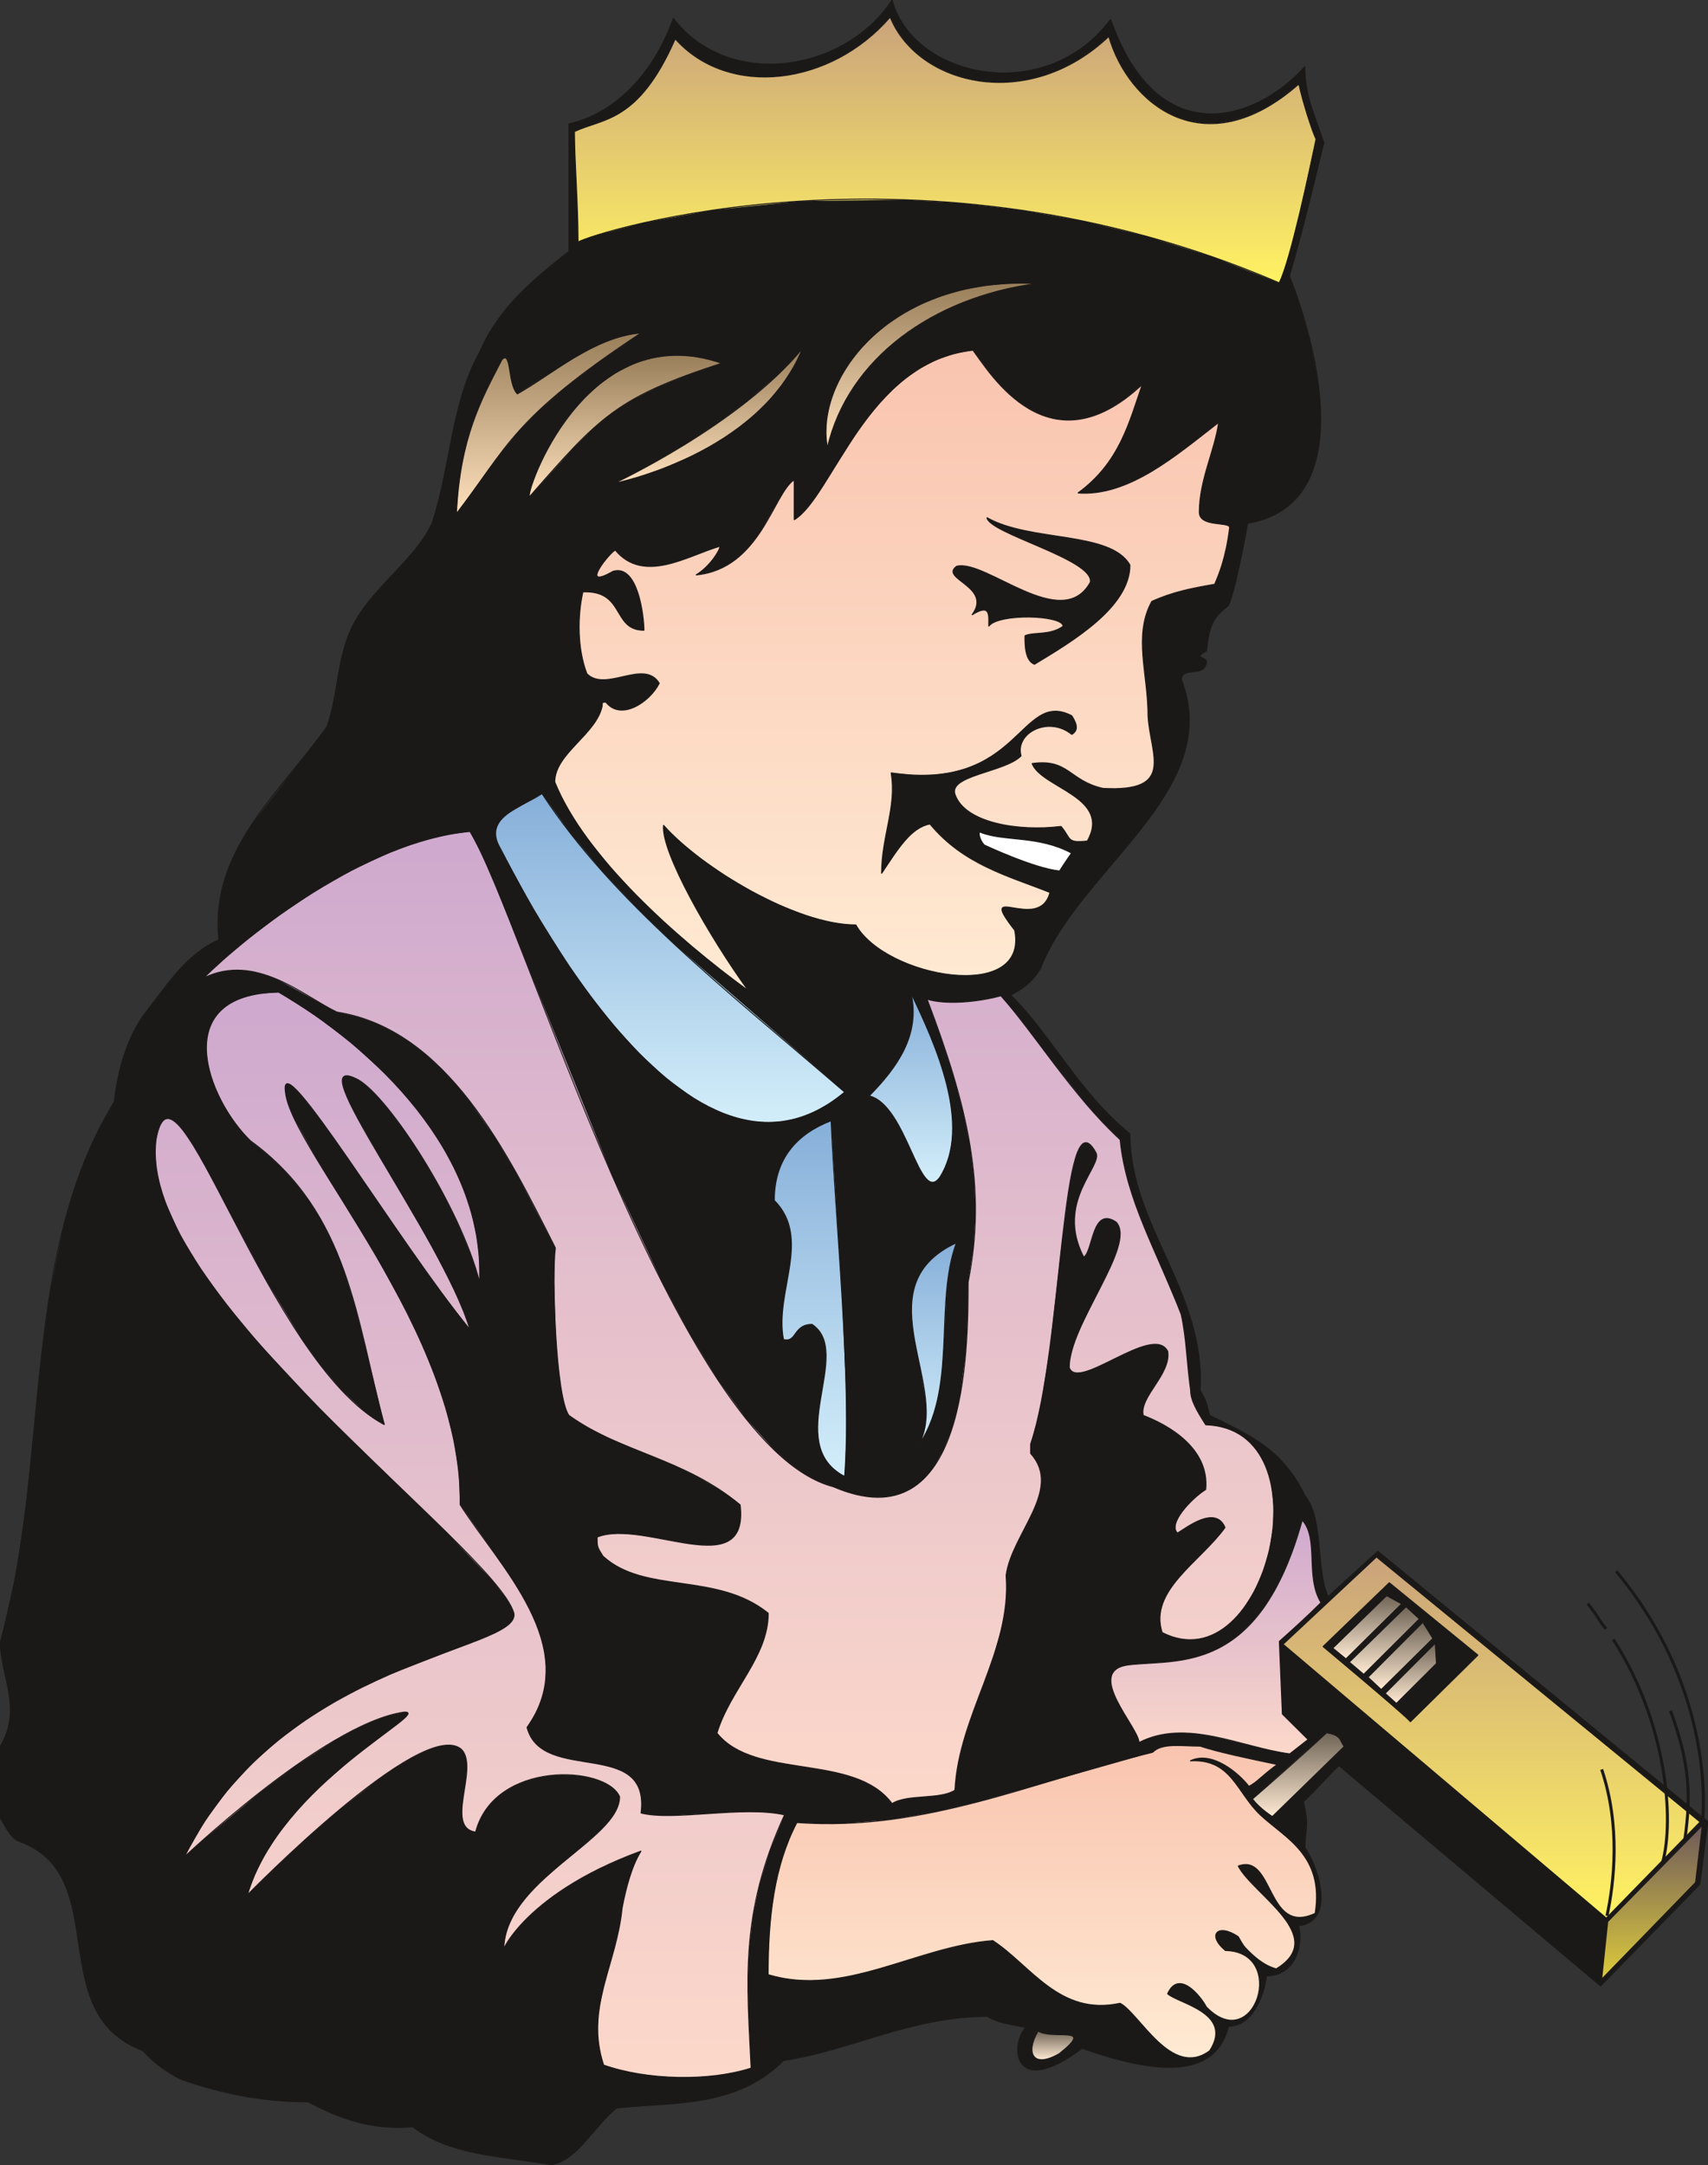 <svg xmlns="http://www.w3.org/2000/svg" version="1.2" width="534.917" height="677.858" viewBox="0 0 14153 17935" preserveAspectRatio="xMidYMid" fill-rule="evenodd" stroke-width="28.222" stroke-linejoin="round" xml:space="preserve"><rect x="0" y="0" width="14153" height="17935" fill="#333333" stroke="none"/><defs class="ClipPathGroup"><clipPath id="a" clipPathUnits="userSpaceOnUse"><path d="M0 0h14153v17935H0z"/></clipPath></defs><g class="SlideGroup"><g class="Slide" clip-path="url(#a)"><g class="Page"><g class="com.sun.star.drawing.ClosedBezierShape"><path class="BoundingBox" fill="none" d="M-1-4h14159v17942H-1z"/><defs><linearGradient id="b" x1="7077" y1="17932" x2="7077" y2="-1" gradientUnits="userSpaceOnUse"><stop offset="0" style="stop-color:#1b1918"/><stop offset="1" style="stop-color:#1b1918"/></linearGradient></defs><path style="fill:url(#b)" d="m7392 0 19 59 24 57 29 55 34 51 37 49 42 46 96 83 108 69 119 57 127 41 134 27 139 10 140-6 140-24 138-43 134-62 126-82 118-103 107-124 76 189 84 159 93 132 98 107 51 43 53 38 53 32 55 27 55 21 56 16 56 11 56 7 113-1 113-18 111-33 107-46 104-58 99-69 92-79 84-85 4 85 10 80 15 76 20 74 109 315-108 439-79 312-98 352 90 254 84 297 61 319 18 161 6 159-8 154-23 146-41 135-27 63-33 59-38 55-43 51-49 46-56 41-61 36-69 31-75 24-82 18-53 275-43 195-34 129-15 45-13 34-38 33-34 31-15 16-13 17-13 18-11 19-11 20-10 23-8 26-8 28-13 66-9 82-23 13-16 11-6 5-4 4-3 3-2 3v2l-1 1v2l1 1v1l1 1 2 2 2 2 3 2 8 3 17 8 9 5 3 4 3 3 3 4 2 4 1 5v6l-1 6-2 7-3 8-4 8-3 7-4 7-5 6-5 5-6 4-6 4-15 6-15 4-17 3-34 4-17 2-16 3-15 4-7 3-6 3-6 4-5 4-5 5-4 6-3 6-2 7-2 9v9l29 86 20 84 12 82 4 82-3 80-11 79-39 154-62 151-80 147-95 145-107 143-471 568-110 144-100 146-86 149-69 152-28 41-29 37-31 33-31 28-33 25-32 21-32 18-31 16 125 135 116 143 224 298 115 150 123 147 135 143 150 135 7 140 20 135 31 132 39 130 99 253 112 251 110 253 92 262 35 135 25 140 13 145-1 150 27 48 10 18 7 19 8 21 7 25 20 75 229 115 109 60 103 68 49 38 48 41 46 44 45 49 43 54 41 59 38 64 37 71 27 38 22 42 19 47 14 50 12 54 9 55 14 116 24 233 20 108 14 49 18 46 412-376 2735 2241-66 518-823 843-2169-1826-75 76-75 79-74 77-70 68 16 69 8 56 3 47-1 41-8 78-3 42v50l18 26 19 34 19 40 19 45 18 49 15 51 12 53 9 53 3 52-2 50-9 47-7 22-10 21-11 19-13 18-16 16-18 14-21 12-24 10-26 8-29 5 6 29 4 32 1 33-2 34-4 34-7 35-11 34-13 32-17 31-21 29-24 25-28 22-31 19-36 13-40 9-44 3-10 62-17 68-12 35-14 34-15 34-18 33-21 31-22 28-25 26-27 22-29 19-32 13-17 5-17 4-18 2-19 1-25 77-15 34-18 32-20 29-22 27-24 24-25 21-28 20-29 17-64 27-70 19-77 11-83 3-88-4-94-11-98-18-210-52-224-73-101 70-88 52-77 34-35 11-31 8-29 4-27 1-24-2-22-5-19-7-17-10-15-12-13-13-11-16-9-17-7-18-4-19-4-20-1-21 2-42 8-43 14-40 19-37 12-16 12-15-100-19-80-17-36-10-35-12-34-15-35-18-117 3-114 9-221 34-213 48-208 58-407 122-202 52-205 39-75 69-78 59-80 50-83 43-84 35-87 28-87 23-89 19-180 25-182 15-359 28-35 30-34 33-65 69-124 144-63 66-33 30-33 27-35 24-36 20-38 16-40 11-623-96-143-34-68-21-68-25-65-28-64-32-62-37-61-42-126 6-121-6-115-17-110-26-105-33-101-40-95-43-91-47-146-3-141-11-137-16-134-22-129-27-127-32-122-37-120-40-56-29-49-29-44-30-38-29-36-29-32-30-60-60-74-32-67-36-59-41-52-44-46-48-40-52-34-54-30-57-48-121-34-127-47-267-44-265-32-126-44-118-27-55-33-53-37-50-42-46-49-42-55-38-63-34-70-29-14-6-14-9-13-10-12-12-11-12-11-14-20-29-33-57-14-23-6-9-6-7v-599l31-59 23-57 15-57 10-55 4-55-1-54-4-54-8-53-44-210-18-105-6-52-2-53 130-569 85-581 120-1165 75-572 113-555 77-269 94-263 114-255 136-246 14-105 19-100 23-96 27-91 32-86 36-82 41-77 45-73 139-182 69-90 71-86 77-81 82-74 44-34 47-31 49-29 52-25-7-136 7-130 20-124 31-120 42-116 52-112 59-109 67-106 625-813 27-88 21-87 33-177 32-178 21-89 26-89 27-72 33-69 38-66 43-63 96-121 105-115 207-227 46-58 43-60 39-61 33-64 52-180 42-182 73-366 40-180 48-176 60-170 37-82 42-81 31-67 34-64 75-121 84-111 92-103 99-98 105-93 221-179V1026l67-18 67-23 65-28 65-34 63-39 61-43 59-49 57-54 55-58 53-63 50-67 47-71 44-76 40-80 38-83 33-88 92 103 102 86 110 70 118 53 123 38 127 22 130 8 130-7 129-22 127-34 123-48 118-61 110-72 102-85 92-96 80-107Z"/><path fill="none" stroke="#1B1918" stroke-width="8" stroke-linejoin="bevel" d="M7392 0c173 647 1275 883 1811 160 379 1087 1181 866 1609 393 0 236 79 394 158 630-49 188-143 615-285 1103 236 599 569 1892-346 2049-79 427-125 600-158 678-109 92-162 138-183 379-142 79 44 30-10 124-30 84-198 11-198 115 356 922-853 1569-1168 2392-71 117-165 181-247 219 348 348 562 803 988 1151 0 757 628 1309 582 2126 46 79 46 79 79 206 315 158 598 269 788 663 158 188 89 605 193 838l412-376 2735 2241-66 518-823 843-2169-1826c-99 96-203 218-294 300 53 203 10 238 15 383 89 119 272 602-54 645 39 150-20 414-267 414-16 153-110 417-313 417-109 439-599 401-1214 183-569 429-604-23-467-173-150-30-224-36-320-91-630 0-1136 284-1687 365-393 394-914 343-1384 394-191 155-318 424-536 470-442-76-836-76-1154-315-343 33-628-79-864-206-394 0-741-76-1056-188-158-78-237-155-315-236-836-315-237-1450-1027-1735-78-28-124-155-154-188v-599c187-315 0-582 0-864 424-1498 154-3185 944-4475 33-286 110-522 237-710 190-239 345-505 630-632-79-740 502-1212 896-1766 81-233 81-470 160-708 125-394 549-630 710-976 157-475 157-993 394-1417 157-366 439-599 741-836V1026c361-79 696-397 864-874C6039 749 6999 599 7392 0Z"/></g><g class="com.sun.star.drawing.ClosedBezierShape"><path class="BoundingBox" fill="none" d="M4756 138h6154v2210H4756z"/><defs><linearGradient id="c" x1="7832" y1="2342" x2="7832" y2="141" gradientUnits="userSpaceOnUse"><stop offset="0" style="stop-color:#fff262"/><stop offset="1" style="stop-color:#caa37b"/></linearGradient></defs><path style="fill:url(#c)" d="m4790 2005-5-243-10-244-10-230-5-198 45-19 46-18 96-32 100-39 52-26 53-31 53-37 54-46 55-56 55-66 56-78 56-91 57-107 57-122 87 86 96 71 103 59 110 44 114 32 118 18 121 6 123-7 123-20 123-32 121-44 119-55 114-68 110-79 103-90 96-101 51 102 67 94 79 84 91 74 102 62 111 51 119 38 125 25 130 10 134-4 136-19 137-36 137-53 134-71 132-89 127-108 35 103 45 100 56 97 66 91 74 83 84 75 91 63 100 51 107 36 114 20 120 2 127-19 131-40 138-63 141-89 146-116 32 128 40 135 39 118 17 45 14 31-134 606-89 349-43 138-20 55-19 42-552-215-542-169-530-128-515-90-495-58-472-28-861 11-729 75-569 104-380 100-111 37-35 13-19 10Z"/><path fill="none" stroke="#1B1918" stroke-width="8" stroke-linejoin="bevel" d="M4790 2005c0-316-30-679-30-915 236-112 530-71 835-768 442 494 1290 389 1781-180 233 569 1149 790 1812 160 157 549 787 1088 1575 394 33 155 111 394 142 457-46 219-209 1000-305 1190-2960-1276-5683-416-5810-338Z"/></g><g class="com.sun.star.drawing.ClosedBezierShape"><path class="BoundingBox" fill="none" d="M6839 2342h1756v1371H6839z"/><defs><linearGradient id="d" x1="7717" y1="3706" x2="7717" y2="2347" gradientUnits="userSpaceOnUse"><stop offset="0" style="stop-color:#fee0bc"/><stop offset="1" style="stop-color:#997e5a"/></linearGradient></defs><path style="fill:url(#d)" d="m8590 2349-158 26-154 34-149 44-145 51-139 61-132 68-126 76-119 83-110 91-102 98-93 105-83 112-73 118-62 125-51 130-38 136-12-112 6-117 23-119 40-119 56-120 72-116 88-112 104-107 119-98 134-90 149-78 163-66 178-52 191-35 205-18 218 1Z"/><path fill="none" stroke="#1B1918" stroke-width="8" stroke-linejoin="bevel" d="M8590 2349c-851 112-1561 616-1734 1358-108-585 536-1421 1734-1358Z"/></g><g class="com.sun.star.drawing.ClosedBezierShape"><path class="BoundingBox" fill="none" d="M3777 2754h1540v1507H3777z"/><defs><linearGradient id="e" x1="4547" y1="4254" x2="4547" y2="2757" gradientUnits="userSpaceOnUse"><stop offset="0" style="stop-color:#fee0bc"/><stop offset="1" style="stop-color:#997e5a"/></linearGradient></defs><path style="fill:url(#e)" d="m5312 2758-356 245-276 210-212 185-164 168-134 161-121 162-267 366 18-222 29-196 40-174 48-157 55-143 60-133 128-252 7-6 7-5 5-2h8l3 1 2 1 2 2 4 4 4 6 3 6 3 9 6 19 9 49 9 56 12 56 8 27 10 24 11 21 7 9 7 8 472-299 131-73 136-62 70-26 71-20 72-16 73-9Z"/><path fill="none" stroke="#1B1918" stroke-width="8" stroke-linejoin="bevel" d="M5312 2758c-1073 708-1106 948-1530 1497 30-628 205-944 378-1277 79-78 46 206 127 285 285-158 631-472 1025-505Z"/></g><g class="com.sun.star.drawing.ClosedBezierShape"><path class="BoundingBox" fill="none" d="M5086 2881h1570v1128H5086z"/><defs><linearGradient id="f" x1="5870" y1="4003" x2="5870" y2="2884" gradientUnits="userSpaceOnUse"><stop offset="0" style="stop-color:#fee0bc"/><stop offset="1" style="stop-color:#997e5a"/></linearGradient></defs><path style="fill:url(#f)" d="m6651 2885-77 158-94 144-107 130-118 116-126 104-131 91-132 80-131 68-246 107-206 71-141 38-52 12 171-86 186-101 229-135 253-165 259-190 247-212 113-113 103-117Z"/><path fill="none" stroke="#1B1918" stroke-width="8" stroke-linejoin="bevel" d="M6651 2885c-361 885-1561 1119-1561 1119s1042-486 1561-1119Z"/></g><g class="com.sun.star.drawing.ClosedBezierShape"><path class="BoundingBox" fill="none" d="M4593 2897h5601v5314H4593z"/><defs><linearGradient id="g" x1="7393" y1="8205" x2="7393" y2="2900" gradientUnits="userSpaceOnUse"><stop offset="0" style="stop-color:#ffead3"/><stop offset="1" style="stop-color:#f9c4af"/></linearGradient></defs><path style="fill:url(#g)" d="m7384 6402 7 52 3 52 1 51-3 50-12 100-17 100-39 206-14 109-5 114 100-149 47-66 47-58 24-26 24-24 25-21 25-19 26-16 26-13 28-11 29-7 53 60 55 55 57 50 59 46 60 42 61 38 126 67 129 58 132 52 262 99-9 30-12 25-14 22-16 18-17 14-19 11-20 9-21 6-22 3-22 2-45-1-85-11-36-6-29-2-11 1-5 1-4 2-4 2-3 3-2 3-1 4-1 4 1 5 3 13 6 16 11 19 33 51 52 69 8 55v50l-7 45-13 41-19 36-25 32-30 28-34 24-39 20-43 16-47 13-50 8-107 8-115-6-119-19-120-29-118-40-112-50-104-58-90-66-76-73-30-39-26-40-97-5-102-16-106-25-110-33-226-89-225-112-217-129-200-139-173-141-74-69-64-68-1 22 2 25 10 58 18 66 26 75 73 169 95 189 111 198 121 200 125 192 122 176-229-173-236-192-237-208-228-220-212-229-188-235-83-118-73-118-64-118-53-117 1-22 3-21 11-42 17-41 23-39 26-38 31-38 67-74 69-74 63-76 28-39 23-41 19-42 12-43v-18l1-3 1-2v-2h1v-1l1-1 1-1h1v-1h2l2-1 3-1h18l12 14 13 12 13 10 13 9 14 7 15 6 15 4 15 2 16 1h16l32-4 32-9 32-12 31-17 31-20 29-22 28-25 26-27 22-28 20-29 17-29-12-18-14-15-14-13-16-10-16-8-17-6-18-4-18-3-39-1-40 4-84 17-86 18-42 7-41 3-40-2-19-3-18-5-18-6-17-9-16-11-15-14-26-80-19-84-12-87-6-88-1-88 6-87 10-84 15-80 61 1 51 9 22 7 21 8 18 9 17 10 16 12 14 12 25 27 21 29 19 30 37 60 19 28 23 24 13 12 13 10 16 8 16 8 18 6 20 4 22 3 24 1-3-56-8-76-15-88-11-46-13-44-16-42-18-39-21-35-12-15-12-13-13-12-14-10-15-8-15-6-17-3-17-1-18 1-19 5-49 26-36 15-14 4-11 2h-9l-4-1-3-2-2-1-2-3-1-2-1-3-1-4v-3l2-9 3-9 4-11 12-23 16-25 19-26 40-49 19-20 16-17 14-10 4-3 2-1h2l46 47 24 19 24 17 25 14 26 11 53 17 54 8 56 1 57-5 57-10 58-15 58-18 114-41 111-43 104-35v3l-1 4-3 10-4 11-7 13-17 30-24 34-29 35-34 36-38 33-20 15-22 14 95-16 87-28 77-38 70-47 62-54 56-60 51-63 45-66 146-254 32-53 31-46 30-37 16-14 16-12v331l30-21 29-25 60-65 60-81 63-95 287-451 86-117 94-114 102-106 112-97 121-84 133-69 146-50 158-30 170 227 63 69 70 69 77 64 85 57 92 45 49 18 51 14 52 10 55 5h56l58-5 59-12 62-17 63-25 65-31 134-85 142-119-81 238-45 119-52 117-63 113-37 56-41 54-46 53-51 51-55 50-62 48 79 2 79-7 77-14 77-21 76-28 76-32 148-79 144-94 141-102 269-209-16 89-23 89-53 182-26 92-22 95-14 97-5 49-1 50 1 11 2 11 3 9 5 9 5 8 7 7 8 6 8 5 19 9 21 8 23 5 24 4 86 12 16 3 7 2 5 3 5 3 3 4 1 1 1 3 1 2v2l-13 89-14 80-17 70-17 61-17 54-17 45-29 71-137 25-129 29-64 17-63 20-63 24-65 27-26 54-20 54-14 55-10 56-6 56-2 58 4 117 26 242 12 126 5 129 5 60 8 59 21 115 15 106 2 48-4 45-4 21-7 20-9 19-11 17-14 17-16 14-20 14-22 12-26 10-30 9-70 13-87 5-104-2-50-13-44-16-39-17-35-19-62-39-56-39-28-17-29-16-31-14-34-11-37-7-42-4-47 1-54 5 9 19 11 18 14 17 17 17 38 33 45 31 201 126 47 34 42 37 34 40 14 22 12 22 8 24 6 25 3 26-1 27-4 29-9 30-12 32-17 33-57 5h-21l-19-2-15-2-12-5-5-2-5-3-5-4-4-3-8-9-7-9-15-24-18-29-12-16-15-18-137 11-139-1-136-12-66-11-63-14-60-18-56-20-51-24-47-28-40-30-35-35-14-18-13-20-11-20-9-21-4-15-2-14 1-13 5-13 6-12 9-12 11-11 13-10 32-20 38-18 89-33 197-67 45-18 41-20 36-23 15-11 14-13-4-18-2-17v-17l1-17 3-16 5-16 6-15 7-14 9-14 10-14 24-24 28-20 31-17 34-13 37-9 38-4 39 2 39 7 40 13 38 19 37 26 9-6 8-6 6-7 6-7 4-7 3-8 2-9v-19l-2-10-3-11-4-12-6-12-6-13-17-28-39-18-37-12-35-6-34-1-31 4-31 8-30 12-29 16-57 41-58 50-127 120-74 62-84 60-95 54-110 46-126 34-145 20-166 2-189-19Z"/><path fill="none" stroke="#1B1918" stroke-width="8" stroke-linejoin="bevel" d="M7384 6402c48 282-79 521-79 834 140-211 244-380 401-410 277 336 648 430 994 567-87 343-620-106-292 313 121 609-1072 391-1316-44-498 0-1281-472-1594-826-23 222 384 931 702 1370-593-432-1352-1107-1603-1728 0-236 345-394 393-630 0-31 0-31 31-31 124 158 363 0 442-157-127-206-442 79-600-79-79-206-79-472-33-678 353-13 239 318 506 318 0-112-49-552-257-488-295 170-10-175 20-175 237 282 600 45 867-33 0 33-82 167-199 238 535-50 642-679 814-788v331c318-191 600-1309 1481-1405 142 190 630 1010 1403 284-109 315-188 648-533 899 424 31 818-315 1166-584-33 236-160 475-160 743 0 127 251 76 251 127-30 251-91 393-124 470-191 33-346 63-521 142-155 284-31 599-31 947 16 320 234 635-373 602-282-63-284-249-588-206 79 204 662 277 458 642-177 20-132-23-218-121-357 44-793-30-877-261-64-163 411-186 546-323-53-191 228-335 420-178 51-30 51-76 0-155-433-223-423 635-1497 473Z"/></g><g class="com.sun.star.drawing.ClosedBezierShape"><path class="BoundingBox" fill="none" d="M4381 2940h1605v1179H4381z"/><defs><linearGradient id="h" x1="5183" y1="4112" x2="5183" y2="2943" gradientUnits="userSpaceOnUse"><stop offset="0" style="stop-color:#fee0bc"/><stop offset="1" style="stop-color:#997e5a"/></linearGradient></defs><path style="fill:url(#h)" d="m5980 3009-293 102-240 97-198 100-88 53-84 57-80 62-78 67-158 154-372 412h-1l-1-1v-1l-1-2v-5l1-7 10-47 24-72 37-92 50-108 64-117 77-123 91-124 105-118 119-109 134-95 147-75 79-29 83-22 86-15 90-7 94 2 97 11 101 21 105 31Z"/><path fill="none" stroke="#1B1918" stroke-width="8" stroke-linejoin="bevel" d="M5980 3009c-867 282-1010 440-1591 1104-48 0 454-1496 1591-1104Z"/></g><g class="com.sun.star.drawing.ClosedBezierShape"><path class="BoundingBox" fill="none" d="M7893 4284h1476v1224H7893z"/><path fill="#1B1918" d="M8493 5266c79-33 207 0 316-78 0-94-537-110-616 0 0-94 16-191-139-94 175-235-274-298-127-403 241-63 872 558 1108 132 33-188-839-403-857-535 361 205 1025 109 1185 393 0 349-475 631-791 822-79-31-79-158-79-237Z"/><path fill="none" stroke="#1B1918" stroke-width="8" stroke-linejoin="bevel" d="M8493 5266c79-33 207 0 316-78 0-94-537-110-616 0 0-94 16-191-139-94 175-235-274-298-127-403 241-63 872 558 1108 132 33-188-839-403-857-535 361 205 1025 109 1185 393 0 349-475 631-791 822-79-31-79-158-79-237Z"/></g><g class="com.sun.star.drawing.ClosedBezierShape"><path class="BoundingBox" fill="none" d="M4102 6570h2903v2733H4102z"/><defs><linearGradient id="i" x1="5553" y1="9298" x2="5553" y2="6574" gradientUnits="userSpaceOnUse"><stop offset="0" style="stop-color:#d3eefa"/><stop offset="1" style="stop-color:#86afd9"/></linearGradient></defs><path style="fill:url(#i)" d="m6999 9047-127 94-127 71-127 49-127 28-126 9-126-9-125-26-123-41-121-55-120-68-233-170-222-205-209-230-194-245-177-249-295-469-290-533-9-22-7-21-4-20-3-19v-18l2-18 3-17 6-16 7-15 8-15 21-29 26-26 30-24 281-164 236 329 265 317 292 309 314 302 1401 1216Z"/><path fill="none" stroke="#1B1918" stroke-width="8" stroke-linejoin="bevel" d="M6999 9047c-1352 1131-2793-1922-2869-2049-111-237 203-315 361-424 584 897 1532 1631 2508 2473Z"/></g><g class="com.sun.star.drawing.ClosedBezierShape"><path class="BoundingBox" fill="none" d="M1683 6884h8877v8062H1683z"/><defs><linearGradient id="j" x1="6120" y1="14940" x2="6120" y2="6887" gradientUnits="userSpaceOnUse"><stop offset="0" style="stop-color:#fcd8ca"/><stop offset="1" style="stop-color:#cfa9ce"/></linearGradient></defs><path style="fill:url(#j)" d="m8294 8249 109 129 111 142 234 310 254 317 136 152 144 142 11 94 17 92 44 182 59 179 68 177 307 724 15 77 12 75 17 153 14 157 20 168 1 15 1 15 3 15 3 15 11 32 14 33 18 35 21 38 53 86 91 9 83 21 74 31 66 40 57 50 50 58 41 64 35 72 27 76 20 81 19 173-6 180-30 183-52 176-72 164-91 145-52 63-56 56-60 48-63 38-67 29-69 17-73 7-75-7-78-19-80-34-9-32-6-32-3-31v-31l2-30 5-29 16-58 25-55 31-55 38-53 42-52 95-103 101-101 98-103 45-52 41-53-8-17-9-14-9-12-10-11-12-9-11-7-12-5-13-4-13-2-14-1h-14l-14 2-30 6-29 9-30 12-29 15-54 31-83 53-7-7-5-9-4-9-2-9-1-10v-11l1-11 3-11 8-24 12-26 16-26 19-26 44-53 49-50 52-44 25-19 24-16 2-63-6-59-14-56-20-53-27-49-31-45-35-43-39-39-42-36-44-33-45-31-46-27-89-45-82-35-2-15-1-14 1-15 2-16 9-30 13-32 17-32 19-32 42-66 43-68 20-35 16-35 14-35 9-35 3-35v-18l-2-18-13-20-15-15-18-11-21-8-22-3-25-1-26 3-28 5-61 18-64 25-134 63-132 64-61 27-56 20-26 7-23 4-22 1-19-1-17-5-7-4-7-5-6-6-5-7-8-17 2-35 4-36 18-76 27-82 34-85 174-352 83-169 33-79 26-73 16-67 4-31 1-28-3-26-6-24-10-22-14-19-18-11-18-9-16-6-15-3-14-1-12 2-12 3-12 6-10 7-9 9-9 10-8 12-15 27-13 30-41 129-10 29-11 24-6 10-6 9-7 8-7 5-38-84-24-81-12-76-2-73 6-69 13-64 19-61 22-57 93-184 17-36 10-31 3-14v-13l-2-12-4-11-26-42-25-27-11-8-12-4-11-1-10 2-10 5-10 8-19 26-18 37-16 48-31 123-28 157-51 389-105 917-69 433-42 189-47 163v77l23 28 20 29 15 29 13 29 9 29 6 30 3 30v31l-7 61-15 63-22 63-27 64-131 260-30 66-26 66-21 65-13 66 3 117-6 115-16 112-23 111-63 219-77 217-82 216-74 219-31 111-26 112-19 115-10 117-25 14-29 11-30 8-33 7-70 9-73 7-74 6-70 9-33 7-30 8-29 11-25 14-31-38-34-34-36-31-39-28-84-47-91-37-97-29-102-23-211-36-211-35-102-21-97-27-92-34-84-43-39-26-36-28-34-32-31-35 23-67 27-64 62-125 141-240 66-118 29-61 26-60 21-63 16-63 10-65 4-67-82-59-85-47-88-39-90-30-91-24-93-18-186-30-182-28-88-17-85-21-82-28-77-35-73-43-68-54-28-46-8-16-3-8-3-7-2-8-1-8-2-17-1-48 38-13 41-9 88-7 95 3 100 11 408 71 93 10 85 1 39-4 37-6 34-11 30-14 27-19 23-23 20-28 15-34 10-39 6-46 1-51-5-59-90-70-90-62-181-105-181-87-181-76-356-148-172-87-85-50-83-56-10-17-10-22-18-57-16-72-15-85-24-200-16-221-14-431 3-170 3-64 5-48-322-618-185-309-205-292-112-136-118-126-125-116-132-103-140-88-149-74-157-55-166-37-490-269-72-28-73-23-75-17-76-9h-78l-79 9-80 22-81 33 162-151 212-178 253-191 285-191 309-178 325-152 165-63 166-50 166-37 164-23 92 174 110 249 270 676 707 1753 420 896 222 413 229 375 235 325 239 265 121 106 121 87 122 66 123 43 100 39 95 27 88 16 82 5 77-4 71-13 67-22 61-30 56-38 52-45 47-52 43-57 74-130 60-147 47-159 35-167 43-340 16-318 3-259 44-291 17-283-11-281-35-282-59-286-79-294-100-306-117-322 29 8 31 6 68 9 75 3 80-2 83-6 83-12 83-15 80-19Z"/><path fill="none" stroke="#1B1918" stroke-width="8" stroke-linejoin="bevel" d="M8294 8249c287 323 594 829 988 1192 48 503 315 945 506 1448 45 206 45 396 78 630 0 79 46 160 125 284 1023 33 503 2160-361 1721-112-348 315-584 521-870-79-188-318 0-394 46-81-76 109-282 234-361 33-345-315-536-518-614-33-155 233-341 203-531-120-236-747 340-816 134 0-360 562-1016 389-1204-203-137-190 242-269 290-239-460 162-757 101-866-289-528-271 1625-541 2415v77c270 299-155 660-203 1009 48 630-393 1151-424 1781-127 81-394 30-521 111-315-424-1135-190-1451-584 109-361 425-630 425-993-425-345-1024-155-1370-473-48-77-48-77-48-158 394-157 1263 395 1185-267-476-393-979-426-1419-741-112-155-142-1181-112-1387-396-788-899-1812-1811-1954-269-127-670-496-1104-282 358-356 1338-1136 2207-1214 439 708 1702 5088 3011 5428 1105 475 1117-1112 1117-1694 158-787-5-1463-340-2345 147 46 404 28 612-28Z"/></g><g class="com.sun.star.drawing.ClosedBezierShape"><path class="BoundingBox" fill="none" d="M8110 6888h774v332h-774z"/><path fill="#FFF" d="M8128 6896c191 76 476 23 751 171 0 0-53 74-99 148-212-21-624-215-624-215-45-48-53-121-28-104Z"/><path fill="none" stroke="#1B1918" stroke-width="8" stroke-linejoin="bevel" d="M8128 6896c191 76 476 23 751 171 0 0-53 74-99 148-212-21-624-215-624-215-45-48-53-121-28-104Z"/></g><g class="com.sun.star.drawing.ClosedBezierShape"><path class="BoundingBox" fill="none" d="M1283 8215h5224v9000H1283z"/><defs><linearGradient id="k" x1="3894" y1="17209" x2="3894" y2="8219" gradientUnits="userSpaceOnUse"><stop offset="0" style="stop-color:#fcd8ca"/><stop offset="1" style="stop-color:#cfa9ce"/></linearGradient></defs><path style="fill:url(#k)" d="m3974 10621-35-121-44-126-110-260-132-262-146-251-150-228-146-194-68-79-64-67-58-52-52-36-44-21-35-11-14-2-12 1-10 3-7 6-5 7-4 10-1 12v14l7 34 13 41 44 103 66 127 177 310 432 741 190 369 74 170 55 156-239-310-259-363-511-742-218-308-171-219-62-65-25-19-10-7-9-3-8-2-7 2-3 1-2 2-4 7-3 9-1 13 2 33 8 48 16 55 52 125 172 310 502 819 263 482 119 254 107 260 89 264 67 267 42 269 11 268 288 408 152 222 71 116 63 117 54 119 43 121 29 122 12 123-6 124-10 62-17 62-21 62-28 63-76 124 14 42 18 37 23 33 25 28 29 25 32 22 34 19 37 16 79 25 84 19 174 30 85 16 80 21 72 28 33 17 30 21 26 24 23 27 19 31 16 36 10 40 6 45 1 51-5 56 55 11 61 6 137 3 315-16 165-10 163-5 154 6 72 8 67 12-121 295-85 278-55 263-30 254-12 248 3 248 23 512-67 20-70 16-150 25-157 14-162 2-162-9-159-20-153-31-142-42-24-87-16-84-8-83v-81l5-80 11-78 33-156 87-315 39-165 15-85 11-87 26-122 16-63 19-63 20-61 23-59 25-54 28-50-180 71-163 74-144 76-127 76-111 76-96 74-81 70-69 67-55 62-44 55-33 47-23 39-14 29-4 11-2 7-1 3v2h1v1h2l2-2 4-5 2-55 8-53 12-52 17-51 46-97 61-92 73-87 81-84 177-157 177-146 155-138 62-68 48-68 17-33 14-34 8-34 2-34-12-24-18-22-21-21-25-20-29-18-32-16-74-27-83-20-90-11-96-3-99 7-99 17-97 27-94 39-87 51-40 30-38 33-35 36-32 40-28 44-26 46-21 51-17 54-23-5-20-7-17-10-14-12-12-15-9-16-7-18-6-19-3-21-2-23v-48l12-107 18-111 7-55 4-53-1-50-3-23-4-21-6-21-8-19-11-17-13-15-16-12-17-9-40-11-46-2-50 6-55 15-60 21-130 64-141 85-148 103-305 239-289 252-244 228-232 227 63-171 82-162 99-154 111-144 119-136 124-125 249-219 394-303 55-45 19-17 12-15 3-6 2-5v-2l-1-2-1-2-1-1-5-3-6-1-20-1-133 30-144 53-150 70-155 86-313 203-299 223-469 392-128 115-28 26-2 2-1 1 1-1 2-3 167-291 188-256 206-225 219-194 228-168 231-145 231-123 225-104 749-292 126-54 51-27 42-26 33-27 22-27 7-14 4-14 2-15-2-15-23-56-38-64-119-154-373-391-1050-1023-537-577-241-292-211-291-173-285-125-277-43-134-27-130-11-127 6-122 17-72 20-52 11-19 12-14 13-10 14-6 14-1 15 3 17 7 16 10 37 33 39 46 87 128 98 171 229 432 266 499 301 496 162 225 169 200 175 164 89 67 91 55-157-648-81-319-96-309-59-150-66-146-76-143-87-138-100-133-113-128-129-122-146-116-67-71-64-82-60-89-54-96-46-100-36-101-25-102-12-100v-49l4-47 8-46 12-44 17-42 22-40 27-38 32-35 38-31 43-29 50-25 56-21 62-17 69-14 158-12 300 190 299 227 286 261 134 143 126 149 116 157 105 164 92 171 77 177 61 182 43 189 24 193 2 199Z"/><path fill="none" stroke="#1B1918" stroke-width="8" stroke-linejoin="bevel" d="M3974 10621c-161-630-751-1531-1005-1676-531-282 689 1283 926 2070-596-726-1586-2390-1530-1971 43 485 1473 1994 1448 3421 318 504 1027 1182 554 1845 125 473 1024 79 945 709 274 69 843-63 1189 15-376 816-310 1390-277 2098-348 112-861 102-1222-25-157-470 107-828 153-1301 30-157 78-347 157-472-1016 371-1194 909-1138 833-10-594 960-919 960-1283-111-261-1036-304-1193 293-263-39 33-534-118-686-325-277-1773 1206-1773 1206 274-932 1552-1526 1298-1514-681 97-1898 1276-1819 1197 818-1651 2790-1694 2729-2017-160-549-3127-2645-2965-3923 157-881 914 1844 1892 2362-236-866-287-1752-1110-2352-361-350-688-1216 234-1231 787 457 1710 1330 1665 2402Z"/></g><g class="com.sun.star.drawing.ClosedBezierShape"><path class="BoundingBox" fill="none" d="M7199 8223h700v1577h-700z"/><defs><linearGradient id="l" x1="7548" y1="9793" x2="7548" y2="8226" gradientUnits="userSpaceOnUse"><stop offset="0" style="stop-color:#d3eefa"/><stop offset="1" style="stop-color:#86afd9"/></linearGradient></defs><path style="fill:url(#l)" d="m7549 8227 161 357 75 199 61 205 22 103 16 103 9 100v99l-10 96-20 92-31 88-44 83-16 19-15 13-8 5-7 3-8 2h-7l-7-1-8-2-14-7-15-11-14-16-29-41-29-53-61-130-69-145-37-71-41-67-44-60-48-51-25-20-27-18-27-13-29-10 85-90 78-94 70-98 30-51 27-52 23-53 20-55 15-55 10-58 5-59v-60l-5-62-12-64Z"/><path fill="none" stroke="#1B1918" stroke-width="8" stroke-linejoin="bevel" d="M7549 8227c203 424 508 1098 239 1525-170 236-271-595-585-674 233-237 425-506 346-851Z"/></g><g class="com.sun.star.drawing.ClosedBezierShape"><path class="BoundingBox" fill="none" d="M6412 9280h608v2956h-608z"/><defs><linearGradient id="m" x1="6714" y1="12230" x2="6714" y2="9283" gradientUnits="userSpaceOnUse"><stop offset="0" style="stop-color:#d3eefa"/><stop offset="1" style="stop-color:#86afd9"/></linearGradient></defs><path style="fill:url(#m)" d="m6999 12231-46-27-39-29-33-32-29-35-23-36-18-38-14-40-10-42-11-87 1-91 9-93 14-94 31-186 11-89 3-84-6-77-8-36-12-34-15-31-20-29-25-27-30-23-27 2-24 5-20 7-17 10-14 11-13 12-11 14-10 13-18 25-10 10-5 5-6 4-6 4-6 3-7 2-7 1-8 1h-9l-9-2-10-2-10-75-2-75 4-76 8-76 51-303 9-74 6-73-1-72-8-70-16-68-27-66-38-63-52-61 2-63 7-60 10-57 15-54 18-50 22-48 26-45 29-42 33-39 36-37 38-33 42-32 44-28 48-27 49-23 52-22 91 1481 34 784 1 360-14 322Z"/><path fill="none" stroke="#1B1918" stroke-width="8" stroke-linejoin="bevel" d="M6999 12231c-520-272 79-1026-270-1260-158 0-125 155-237 125-76-395 237-835-76-1152 0-346 188-551 471-660 33 817 173 2149 112 2947Z"/></g><g class="com.sun.star.drawing.ClosedBezierShape"><path class="BoundingBox" fill="none" d="M7549 10291h382v1709h-382z"/><defs><linearGradient id="n" x1="7739" y1="11995" x2="7739" y2="10295" gradientUnits="userSpaceOnUse"><stop offset="0" style="stop-color:#d3eefa"/><stop offset="1" style="stop-color:#86afd9"/></linearGradient></defs><path style="fill:url(#n)" d="m7925 10295-31 98-23 102-17 106-11 108-23 449-17 225-15 110-21 108-28 104-37 101-47 97-59 92 27-46 20-47 15-50 10-51 7-107-7-113-40-234-49-240-17-119-9-116 5-113 9-55 14-53 19-51 25-50 31-48 39-46 45-44 53-42 62-39 70-36Z"/><path fill="none" stroke="#1B1918" stroke-width="8" stroke-linejoin="bevel" d="M7925 10295c-189 510 18 1225-329 1700 316-475-470-1327 329-1700Z"/></g><g class="com.sun.star.drawing.PolyPolygonShape"><path class="BoundingBox" fill="none" d="M10628 12893h3464v3001h-3464z"/><defs><linearGradient id="o" x1="12359" y1="15888" x2="12359" y2="12897" gradientUnits="userSpaceOnUse"><stop offset="0" style="stop-color:#fff262"/><stop offset="1" style="stop-color:#caa37b"/></linearGradient></defs><path style="fill:url(#o)" d="m14087 15093-777 796-2678-2268 774-723 2681 2195Z"/><path fill="none" stroke="#1B1918" stroke-width="8" stroke-linejoin="bevel" d="m14087 15093-777 796-2678-2268 774-723 2681 2195Z"/></g><g class="com.sun.star.drawing.ClosedBezierShape"><path class="BoundingBox" fill="none" d="M9201 12589h1751v1945H9201z"/><defs><linearGradient id="p" x1="10075" y1="14529" x2="10075" y2="12593" gradientUnits="userSpaceOnUse"><stop offset="0" style="stop-color:#fcd8ca"/><stop offset="1" style="stop-color:#cfa9ce"/></linearGradient></defs><path style="fill:url(#p)" d="m10626 14199 213 211-152 119-151-27-155-38-318-77-160-25-80-5h-79l-78 7-77 15-76 23-75 33-1-13-4-14-14-34-47-85-60-98-57-105-23-51-17-50-6-23-3-23-1-22 2-20 5-20 8-17 12-16 15-15 19-12 23-11 28-8 32-6 348-27 96-13 98-21 99-30 99-43 99-57 97-74 95-94 92-115 88-139 83-166 77-194 71-226 13 15 11 16 18 35 13 37 10 40 7 42 4 44 5 91 4 94 10 94 9 46 12 45 17 43 22 41-88 86-91 85-166 150 25 602Z"/><path fill="none" stroke="#1B1918" stroke-width="8" stroke-linejoin="bevel" d="m10626 14199 213 211-152 119c-395-51-854-297-1249-94 0-124-459-592-89-643 410-50 1083 92 1442-1199 140 157 23 469 155 683-114 114-249 236-345 321l25 602Z"/></g><g class="com.sun.star.drawing.ClosedBezierShape"><path class="BoundingBox" fill="none" d="M10959 13106h1293v1162h-1293z"/><path fill="#1B1918" d="m12247 13711-560 552c-33-46-724-623-724-623l549-529 735 600Z"/><path fill="none" stroke="#1B1918" stroke-width="8" stroke-linejoin="bevel" d="m12247 13711-560 552c-33-46-724-623-724-623l549-529 735 600Z"/></g><g class="com.sun.star.drawing.ClosedBezierShape"><path class="BoundingBox" fill="none" d="M10374 14350h769v703h-769z"/><defs><linearGradient id="q" x1="10758" y1="15048" x2="10758" y2="14354" gradientUnits="userSpaceOnUse"><stop offset="0" style="stop-color:#ffead3"/><stop offset="1" style="stop-color:#6f6456"/></linearGradient></defs><path style="fill:url(#q)" d="m10993 14354 21 4 19 5 15 5 14 6 11 5 9 7 8 6 7 7 6 7 5 8 8 17 10 18 5 9 7 10-595 580-16-11-19-13-23-17-26-21-27-25-28-28-26-30 615-549Z"/><path fill="none" stroke="#1B1918" stroke-width="8" stroke-linejoin="bevel" d="M10993 14354c122 22 107 60 145 114l-595 580s-99-61-165-145c121-104 445-389 615-549Z"/></g><g class="com.sun.star.drawing.ClosedBezierShape"><path class="BoundingBox" fill="none" d="M6361 14456h4554v2596H6361z"/><defs><linearGradient id="r" x1="8637" y1="17046" x2="8637" y2="14459" gradientUnits="userSpaceOnUse"><stop offset="0" style="stop-color:#ffead3"/><stop offset="1" style="stop-color:#f9c4af"/></linearGradient></defs><path style="fill:url(#r)" d="m6365 16358 3-175 8-170 15-166 23-161 31-155 42-151 52-144 64-138 199 9 195-2 381-32 371-63 363-86 1439-408 16-14 17-11 19-9 20-8 22-5 24-4 49-4 54-1 56 2 117 3 131 38 157 38 350 76-86 67-56 48-22 19-21 16-23 16-26 15-38-44-48-47-58-47-31-22-32-20-34-17-35-15-35-11-36-8-35-3-36 2-17 3-18 5-17 6-17 7h61l55 6 49 13 44 17 39 23 36 26 33 31 30 33 56 73 55 78 58 77 33 38 35 35 80 69 86 70 85 74 40 40 39 43 34 47 31 50 26 55 21 61 14 66 7 72-1 79-10 87-37 15-34 11-32 6-29 2-27-3-25-6-24-9-21-12-20-15-19-18-34-41-30-46-27-50-53-101-27-45-30-39-16-16-18-14-18-11-20-7-22-4-23-1-25 4-27 8 29 46 38 48 97 103 107 107 98 112 41 56 32 56 11 28 9 28 5 28 2 28-2 28-7 27-11 27-16 27-21 26-27 26-32 26-38 25-20-6-20-7-36-17-34-20-32-21-28-23-25-21-41-40-20-20-7-9-8-10-7-11-10-16-27-46-31-19-29-14-27-10-24-6-11-1h-19l-9 2-8 2-7 4-6 4-5 4-4 6-3 6-2 7-1 7v8l1 9 3 9 3 9 10 20 16 22 21 23 26 23 46 4 42 8 37 12 33 16 29 20 25 22 21 26 17 27 13 30 10 31 7 32 3 33v33l-3 33-6 33-9 32-12 31-14 29-16 26-19 25-21 22-23 18-25 15-27 11-29 7-30 2-31-3-33-9-35-15-35-21-36-28-37-35-10-17-12-20-33-45-20-22-21-22-22-20-23-18-24-14-12-6-12-4-13-3-12-2h-11l-12 2-12 3-11 5-11 7-11 9-10 11-10 13-10 16-9 18 9 8 10 7 28 15 70 33 83 38 41 22 40 25 37 27 31 30 14 17 11 17 10 18 8 20 5 20 2 21v23l-3 24-7 25-10 26-13 27-17 29-30 20-29 16-29 11-29 7-28 4-28 1-28-3-27-6-27-9-26-11-52-30-50-36-48-42-91-94-83-93-74-79-33-29-16-11-15-9-91 14-86 3-80-7-75-16-72-25-68-31-64-38-62-42-117-94-113-100-111-98-57-44-58-41-118 13-117 20-233 57-462 140-231 59-116 22-116 14-116 6-117-4-118-16-118-29Z"/><path fill="none" stroke="#1B1918" stroke-width="8" stroke-linejoin="bevel" d="M6365 16358c0-472 50-900 238-1260 1071 78 1970-348 2948-582 78-80 237-51 394-51 155 51 399 102 638 152-142 105-158 140-234 181-84-109-307-300-487-211 345-20 386 267 584 450 200 188 528 330 452 813-407 191-338-504-638-392 125 239 755 585 315 852-109-30-190-109-236-155-33-33-33-33-79-112-172-116-261-12-106 115 518 10 241 879-158 467-43-84-227-317-321-109 81 79 552 157 349 472-318 237-585-315-743-393-502 109-741-315-1054-519-630 46-1230 473-1862 282Z"/></g><g class="com.sun.star.drawing.PolyPolygonShape"><path class="BoundingBox" fill="none" d="M13267 15117h844v1284h-844z"/><defs><linearGradient id="s" x1="13689" y1="16395" x2="13689" y2="15121" gradientUnits="userSpaceOnUse"><stop offset="0" style="stop-color:#ddcb3c"/><stop offset="1" style="stop-color:#6e595b"/></linearGradient></defs><path style="fill:url(#s)" d="m14106 15121-56 473-778 801 50-476 784-798Z"/><path fill="none" stroke="#1B1918" stroke-width="8" stroke-linejoin="bevel" d="m14106 15121-56 473-778 801 50-476 784-798Z"/></g><g class="com.sun.star.drawing.ClosedBezierShape"><path class="BoundingBox" fill="none" d="M8547 16821h356v247h-356z"/><defs><linearGradient id="t" x1="8724" y1="17063" x2="8724" y2="16825" gradientUnits="userSpaceOnUse"><stop offset="0" style="stop-color:#ffead3"/><stop offset="1" style="stop-color:#6f6456"/></linearGradient></defs><path style="fill:url(#t)" d="m8602 16825 12 7 14 5 30 9 33 5 34 2 125 5 22 3 9 3 7 4 3 2 2 2 2 3 1 3 1 3v7l-1 4-4 9-7 11-22 26-35 32-49 41-39 21-35 15-32 10-28 5-13 1-11-1-11-2-10-2-10-4-8-5-7-6-6-7-6-8-4-8-4-10-2-10-2-11v-12l2-26 6-28 10-31 14-33 19-34Z"/><path fill="none" stroke="#1B1918" stroke-width="8" stroke-linejoin="bevel" d="M8602 16825c126 78 477-53 177 186-215 127-287 2-177-186Z"/></g><g class="com.sun.star.drawing.PolyPolygonShape"><path class="BoundingBox" fill="none" d="M11040 13213h579v534h-579z"/><defs><linearGradient id="u" x1="11329" y1="13742" x2="11329" y2="13218" gradientUnits="userSpaceOnUse"><stop offset="0" style="stop-color:#ffead3"/><stop offset="1" style="stop-color:#6f6456"/></linearGradient></defs><path style="fill:url(#u)" d="m11490 13218 124 68-461 456-109-89 446-435Z"/><path fill="none" stroke="#1B1918" stroke-width="8" stroke-linejoin="bevel" d="m11490 13218 124 68-461 456-109-89 446-435Z"/></g><g class="com.sun.star.drawing.PolyPolygonShape"><path class="BoundingBox" fill="none" d="M11177 13306h589v569h-589z"/><defs><linearGradient id="v" x1="11471" y1="13870" x2="11471" y2="13310" gradientUnits="userSpaceOnUse"><stop offset="0" style="stop-color:#ffead3"/><stop offset="1" style="stop-color:#6f6456"/></linearGradient></defs><path style="fill:url(#v)" d="m11651 13310 110 101-461 459-119-101 470-459Z"/><path fill="none" stroke="#1B1918" stroke-width="8" stroke-linejoin="bevel" d="m11651 13310 110 101-461 459-119-101 470-459Z"/></g><g class="com.sun.star.drawing.PolyPolygonShape"><path class="BoundingBox" fill="none" d="M11332 13435h546v566h-546z"/><defs><linearGradient id="w" x1="11604" y1="13995" x2="11604" y2="13438" gradientUnits="userSpaceOnUse"><stop offset="0" style="stop-color:#ffead3"/><stop offset="1" style="stop-color:#6f6456"/></linearGradient></defs><path style="fill:url(#w)" d="m11790 13439 83 134-428 423-109-102 454-455Z"/><path fill="none" stroke="#1B1918" stroke-width="8" stroke-linejoin="bevel" d="m11790 13439 83 134-428 423-109-102 454-455Z"/></g><g class="com.sun.star.drawing.PolyPolygonShape"><path class="BoundingBox" fill="none" d="M11473 13608h435v508h-435z"/><defs><linearGradient id="x" x1="11690" y1="14110" x2="11690" y2="13611" gradientUnits="userSpaceOnUse"><stop offset="0" style="stop-color:#ffead3"/><stop offset="1" style="stop-color:#6f6456"/></linearGradient></defs><path style="fill:url(#x)" d="m11893 13612 10 168-332 331-93-83 415-416Z"/><path fill="none" stroke="#1B1918" stroke-width="8" stroke-linejoin="bevel" d="m11893 13612 10 168-332 331-93-83 415-416Z"/></g><g fill="none" class="com.sun.star.drawing.OpenBezierShape"><path class="BoundingBox" d="M13380 13004h749v2131h-749z"/><path stroke="#1B1918" stroke-width="25" stroke-linejoin="bevel" d="M14105 15121c40-369-13-1266-712-2104"/></g><g fill="none" class="com.sun.star.drawing.OpenBezierShape"><path class="BoundingBox" d="M13355 13568h476v1870h-476z"/><path stroke="#1B1918" stroke-width="25" stroke-linejoin="bevel" d="M13778 15424c94-343 39-1147-410-1843"/></g><g fill="none" class="com.sun.star.drawing.OpenBezierShape"><path class="BoundingBox" d="M13830 14160h173v1095h-173z"/><path stroke="#1B1918" stroke-width="25" stroke-linejoin="bevel" d="M13961 15241c54-382 38-638-118-1068"/></g><g fill="none" class="com.sun.star.drawing.OpenBezierShape"><path class="BoundingBox" d="M13259 14645h130v1240h-130z"/><path stroke="#1B1918" stroke-width="25" stroke-linejoin="bevel" d="M13316 15871c59-274 113-748-44-1213"/></g><g fill="none" class="com.sun.star.drawing.OpenBezierShape"><path class="BoundingBox" d="M13144 13271h178v236h-178z"/><path stroke="#1B1918" stroke-width="25" stroke-linejoin="bevel" d="M13157 13284c100 127 82 127 151 209"/></g></g></g></g></svg>
